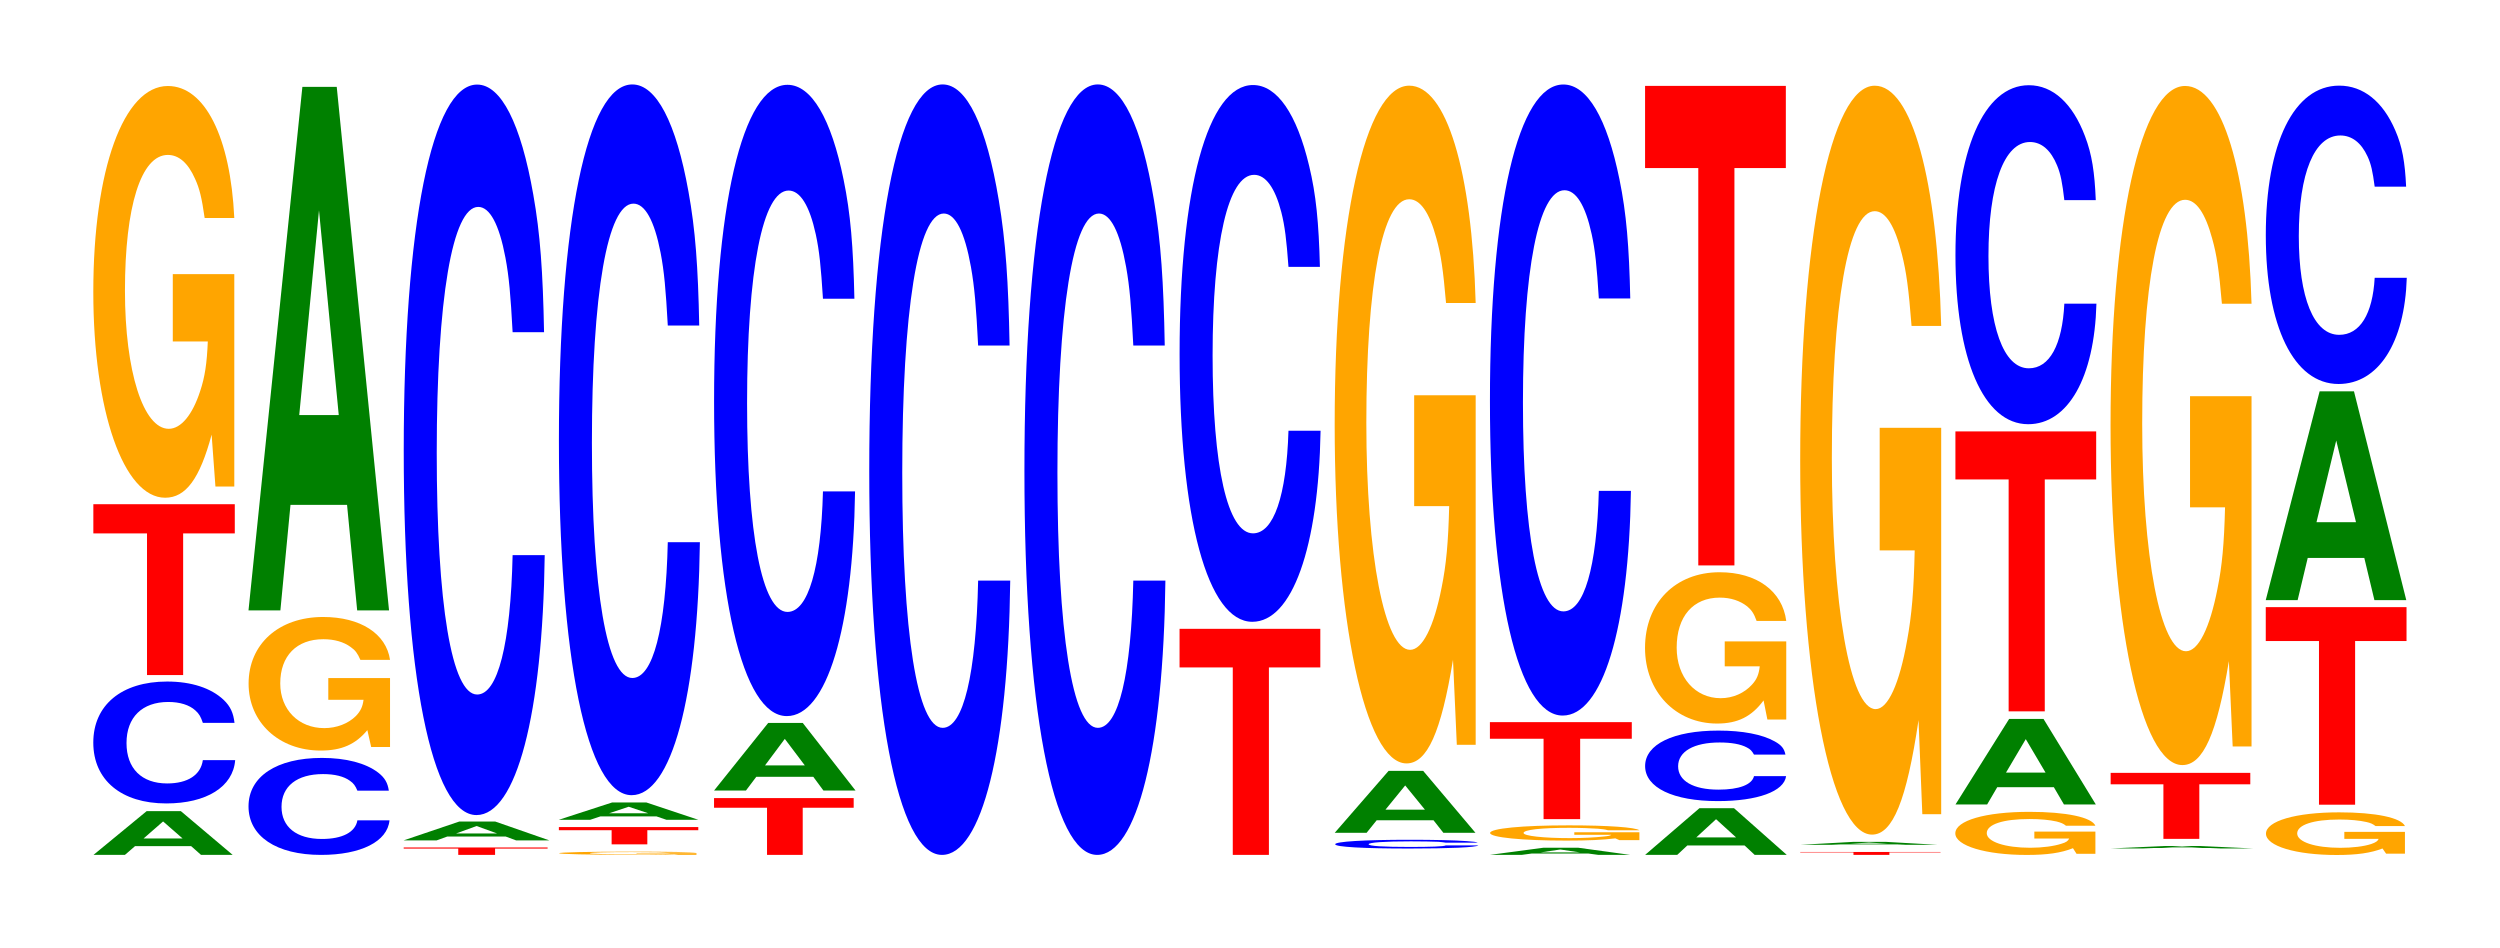 <?xml version="1.0" encoding="UTF-8"?>
<svg xmlns="http://www.w3.org/2000/svg" xmlns:xlink="http://www.w3.org/1999/xlink" width="174pt" height="66pt" viewBox="0 0 174 66" version="1.1">
<defs>
<g>
<symbol overflow="visible" id="glyph0-0">
<path style="stroke:none;" d="M 7.172 -0.609 L 7.859 0 L 10.062 0 L 6.453 -3.047 L 4.078 -3.047 L 0.375 0 L 2.562 0 L 3.266 -0.609 Z M 6.578 -1.141 L 3.859 -1.141 L 5.219 -2.328 Z M 6.578 -1.141 "/>
</symbol>
<symbol overflow="visible" id="glyph1-0">
<path style="stroke:none;" d="M 10.5 -5.359 C 10.422 -6.047 10.219 -6.5 9.75 -6.953 C 8.875 -7.781 7.5 -8.234 5.812 -8.234 C 2.641 -8.234 0.672 -6.594 0.672 -3.984 C 0.672 -1.375 2.625 0.25 5.75 0.25 C 8.547 0.25 10.406 -0.906 10.547 -2.766 L 8.297 -2.766 C 8.156 -1.734 7.25 -1.141 5.812 -1.141 C 4.031 -1.141 2.984 -2.188 2.984 -3.953 C 2.984 -5.75 4.078 -6.812 5.891 -6.812 C 6.688 -6.812 7.359 -6.609 7.781 -6.219 C 8.031 -6 8.156 -5.781 8.297 -5.359 Z M 10.5 -5.359 "/>
</symbol>
<symbol overflow="visible" id="glyph2-0">
<path style="stroke:none;" d="M 6.484 -9.859 L 10.078 -9.859 L 10.078 -11.891 L 0.234 -11.891 L 0.234 -9.859 L 3.969 -9.859 L 3.969 0 L 6.484 0 Z M 6.484 -9.859 "/>
</symbol>
<symbol overflow="visible" id="glyph3-0">
<path style="stroke:none;" d="M 10.422 -14.703 L 6.141 -14.703 L 6.141 -10.016 L 8.578 -10.016 C 8.516 -8.484 8.375 -7.547 8.047 -6.562 C 7.516 -4.922 6.719 -3.938 5.859 -3.938 C 4.094 -3.938 2.812 -7.922 2.812 -13.547 C 2.812 -19.438 3.938 -23 5.797 -23 C 6.562 -23 7.203 -22.438 7.688 -21.344 C 8 -20.672 8.156 -20.031 8.359 -18.609 L 10.422 -18.609 C 10.156 -24.234 8.375 -27.797 5.797 -27.797 C 2.719 -27.797 0.609 -21.984 0.609 -13.469 C 0.609 -5.172 2.719 0.859 5.609 0.859 C 7.047 0.859 8.016 -0.453 8.844 -3.531 L 9.109 0.078 L 10.422 0.078 Z M 10.422 -14.703 "/>
</symbol>
<symbol overflow="visible" id="glyph4-0">
<path style="stroke:none;" d="M 10.438 -4.266 C 10.359 -4.812 10.156 -5.172 9.688 -5.531 C 8.828 -6.188 7.453 -6.547 5.781 -6.547 C 2.625 -6.547 0.672 -5.25 0.672 -3.172 C 0.672 -1.094 2.609 0.203 5.719 0.203 C 8.484 0.203 10.344 -0.719 10.484 -2.203 L 8.25 -2.203 C 8.109 -1.375 7.203 -0.906 5.781 -0.906 C 4 -0.906 2.969 -1.75 2.969 -3.141 C 2.969 -4.578 4.047 -5.422 5.859 -5.422 C 6.656 -5.422 7.312 -5.266 7.734 -4.953 C 7.984 -4.781 8.109 -4.609 8.25 -4.266 Z M 10.438 -4.266 "/>
</symbol>
<symbol overflow="visible" id="glyph5-0">
<path style="stroke:none;" d="M 10.469 -4.766 L 6.172 -4.766 L 6.172 -3.25 L 8.625 -3.25 C 8.562 -2.75 8.406 -2.453 8.094 -2.125 C 7.562 -1.594 6.75 -1.281 5.891 -1.281 C 4.109 -1.281 2.828 -2.562 2.828 -4.391 C 2.828 -6.312 3.969 -7.469 5.828 -7.469 C 6.594 -7.469 7.25 -7.281 7.734 -6.922 C 8.047 -6.703 8.203 -6.5 8.406 -6.031 L 10.469 -6.031 C 10.203 -7.859 8.406 -9.016 5.812 -9.016 C 2.719 -9.016 0.625 -7.125 0.625 -4.375 C 0.625 -1.688 2.734 0.281 5.641 0.281 C 7.094 0.281 8.062 -0.141 8.891 -1.141 L 9.156 0.031 L 10.469 0.031 Z M 10.469 -4.766 "/>
</symbol>
<symbol overflow="visible" id="glyph6-0">
<path style="stroke:none;" d="M 7.234 -7.344 L 7.938 0 L 10.156 0 L 6.516 -36.438 L 4.125 -36.438 L 0.375 0 L 2.594 0 L 3.297 -7.344 Z M 6.656 -13.594 L 3.906 -13.594 L 5.281 -27.844 Z M 6.656 -13.594 "/>
</symbol>
<symbol overflow="visible" id="glyph7-0">
<path style="stroke:none;" d="M 6.594 -0.438 L 10.25 -0.438 L 10.25 -0.516 L 0.234 -0.516 L 0.234 -0.438 L 4.031 -0.438 L 4.031 0 L 6.594 0 Z M 6.594 -0.438 "/>
</symbol>
<symbol overflow="visible" id="glyph8-0">
<path style="stroke:none;" d="M 7.5 -0.266 L 8.219 0 L 10.531 0 L 6.766 -1.312 L 4.266 -1.312 L 0.391 0 L 2.688 0 L 3.422 -0.266 Z M 6.891 -0.484 L 4.047 -0.484 L 5.469 -1 Z M 6.891 -0.484 "/>
</symbol>
<symbol overflow="visible" id="glyph9-0">
<path style="stroke:none;" d="M 10.438 -32.078 C 10.359 -36.266 10.172 -38.938 9.688 -41.656 C 8.828 -46.578 7.453 -49.312 5.781 -49.312 C 2.641 -49.312 0.672 -39.531 0.672 -23.828 C 0.672 -8.25 2.625 1.531 5.734 1.531 C 8.5 1.531 10.344 -5.453 10.484 -16.562 L 8.25 -16.562 C 8.109 -10.375 7.219 -6.859 5.781 -6.859 C 4.016 -6.859 2.969 -13.109 2.969 -23.688 C 2.969 -34.406 4.062 -40.797 5.859 -40.797 C 6.656 -40.797 7.312 -39.594 7.75 -37.266 C 8 -35.938 8.109 -34.672 8.25 -32.078 Z M 10.438 -32.078 "/>
</symbol>
<symbol overflow="visible" id="glyph10-0">
<path style="stroke:none;" d="M 10.156 -0.109 L 5.984 -0.109 L 5.984 -0.078 L 8.359 -0.078 C 8.297 -0.062 8.156 -0.062 7.844 -0.047 C 7.328 -0.031 6.547 -0.031 5.719 -0.031 C 3.984 -0.031 2.734 -0.062 2.734 -0.109 C 2.734 -0.156 3.844 -0.188 5.656 -0.188 C 6.391 -0.188 7.031 -0.172 7.5 -0.172 C 7.797 -0.156 7.953 -0.156 8.141 -0.141 L 10.156 -0.141 C 9.891 -0.188 8.156 -0.219 5.641 -0.219 C 2.641 -0.219 0.594 -0.172 0.594 -0.109 C 0.594 -0.047 2.656 0 5.469 0 C 6.875 0 7.812 0 8.609 -0.031 L 8.875 0 L 10.156 0 Z M 10.156 -0.109 "/>
</symbol>
<symbol overflow="visible" id="glyph11-0">
<path style="stroke:none;" d="M 6.391 -0.984 L 9.938 -0.984 L 9.938 -1.203 L 0.234 -1.203 L 0.234 -0.984 L 3.906 -0.984 L 3.906 0 L 6.391 0 Z M 6.391 -0.984 "/>
</symbol>
<symbol overflow="visible" id="glyph12-0">
<path style="stroke:none;" d="M 7.172 -0.234 L 7.859 0 L 10.078 0 L 6.469 -1.203 L 4.078 -1.203 L 0.375 0 L 2.562 0 L 3.266 -0.234 Z M 6.594 -0.453 L 3.875 -0.453 L 5.234 -0.906 Z M 6.594 -0.453 "/>
</symbol>
<symbol overflow="visible" id="glyph13-0">
<path style="stroke:none;" d="M 10.438 -31.203 C 10.359 -35.281 10.172 -37.875 9.688 -40.531 C 8.828 -45.328 7.453 -47.984 5.781 -47.984 C 2.641 -47.984 0.672 -38.469 0.672 -23.188 C 0.672 -8.031 2.625 1.484 5.734 1.484 C 8.5 1.484 10.344 -5.312 10.484 -16.125 L 8.25 -16.125 C 8.109 -10.094 7.219 -6.672 5.781 -6.672 C 4.016 -6.672 2.969 -12.75 2.969 -23.047 C 2.969 -33.469 4.062 -39.688 5.859 -39.688 C 6.656 -39.688 7.312 -38.531 7.75 -36.266 C 8 -34.969 8.109 -33.734 8.25 -31.203 Z M 10.438 -31.203 "/>
</symbol>
<symbol overflow="visible" id="glyph14-0">
<path style="stroke:none;" d="M 6.406 -3.281 L 9.953 -3.281 L 9.953 -3.953 L 0.234 -3.953 L 0.234 -3.281 L 3.922 -3.281 L 3.922 0 L 6.406 0 Z M 6.406 -3.281 "/>
</symbol>
<symbol overflow="visible" id="glyph15-0">
<path style="stroke:none;" d="M 7.281 -0.953 L 7.984 0 L 10.219 0 L 6.547 -4.703 L 4.141 -4.703 L 0.375 0 L 2.594 0 L 3.312 -0.953 Z M 6.688 -1.75 L 3.922 -1.75 L 5.297 -3.594 Z M 6.688 -1.75 "/>
</symbol>
<symbol overflow="visible" id="glyph16-0">
<path style="stroke:none;" d="M 10.438 -27.719 C 10.359 -31.344 10.172 -33.641 9.688 -36 C 8.828 -40.25 7.453 -42.609 5.781 -42.609 C 2.641 -42.609 0.672 -34.156 0.672 -20.578 C 0.672 -7.125 2.625 1.328 5.734 1.328 C 8.5 1.328 10.344 -4.719 10.484 -14.312 L 8.25 -14.312 C 8.109 -8.969 7.219 -5.922 5.781 -5.922 C 4.016 -5.922 2.969 -11.328 2.969 -20.469 C 2.969 -29.734 4.062 -35.25 5.859 -35.25 C 6.656 -35.25 7.312 -34.219 7.75 -32.203 C 8 -31.047 8.109 -29.953 8.25 -27.719 Z M 10.438 -27.719 "/>
</symbol>
<symbol overflow="visible" id="glyph17-0">
<path style="stroke:none;" d="M 10.438 -33.844 C 10.359 -38.266 10.172 -41.062 9.688 -43.953 C 8.828 -49.141 7.453 -52.016 5.781 -52.016 C 2.641 -52.016 0.672 -41.703 0.672 -25.125 C 0.672 -8.703 2.625 1.609 5.734 1.609 C 8.5 1.609 10.344 -5.75 10.484 -17.484 L 8.25 -17.484 C 8.109 -10.953 7.219 -7.234 5.781 -7.234 C 4.016 -7.234 2.969 -13.828 2.969 -25 C 2.969 -36.297 4.062 -43.031 5.859 -43.031 C 6.656 -43.031 7.312 -41.766 7.75 -39.312 C 8 -37.906 8.109 -36.578 8.25 -33.844 Z M 10.438 -33.844 "/>
</symbol>
<symbol overflow="visible" id="glyph18-0">
<path style="stroke:none;" d="M 6.453 -13.047 L 10.031 -13.047 L 10.031 -15.734 L 0.234 -15.734 L 0.234 -13.047 L 3.938 -13.047 L 3.938 0 L 6.453 0 Z M 6.453 -13.047 "/>
</symbol>
<symbol overflow="visible" id="glyph19-0">
<path style="stroke:none;" d="M 10.438 -23.578 C 10.359 -26.656 10.172 -28.609 9.688 -30.609 C 8.828 -34.234 7.453 -36.234 5.781 -36.234 C 2.641 -36.234 0.672 -29.047 0.672 -17.516 C 0.672 -6.062 2.625 1.125 5.734 1.125 C 8.5 1.125 10.344 -4.016 10.484 -12.172 L 8.25 -12.172 C 8.109 -7.625 7.219 -5.031 5.781 -5.031 C 4.016 -5.031 2.969 -9.641 2.969 -17.406 C 2.969 -25.281 4.062 -29.984 5.859 -29.984 C 6.656 -29.984 7.312 -29.094 7.75 -27.391 C 8 -26.406 8.109 -25.484 8.25 -23.578 Z M 10.438 -23.578 "/>
</symbol>
<symbol overflow="visible" id="glyph20-0">
<path style="stroke:none;" d="M 10.609 -0.391 C 10.531 -0.438 10.328 -0.469 9.844 -0.5 C 8.984 -0.562 7.578 -0.594 5.875 -0.594 C 2.672 -0.594 0.688 -0.469 0.688 -0.281 C 0.688 -0.094 2.656 0.016 5.828 0.016 C 8.641 0.016 10.516 -0.062 10.656 -0.203 L 8.391 -0.203 C 8.25 -0.125 7.328 -0.094 5.875 -0.094 C 4.078 -0.094 3.016 -0.156 3.016 -0.281 C 3.016 -0.406 4.125 -0.484 5.953 -0.484 C 6.766 -0.484 7.438 -0.469 7.875 -0.453 C 8.125 -0.438 8.25 -0.406 8.391 -0.391 Z M 10.609 -0.391 "/>
</symbol>
<symbol overflow="visible" id="glyph21-0">
<path style="stroke:none;" d="M 7.25 -0.875 L 7.938 0 L 10.172 0 L 6.531 -4.312 L 4.125 -4.312 L 0.375 0 L 2.594 0 L 3.297 -0.875 Z M 6.656 -1.609 L 3.906 -1.609 L 5.281 -3.297 Z M 6.656 -1.609 "/>
</symbol>
<symbol overflow="visible" id="glyph22-0">
<path style="stroke:none;" d="M 10.422 -24.203 L 6.141 -24.203 L 6.141 -16.484 L 8.578 -16.484 C 8.516 -13.953 8.375 -12.406 8.047 -10.797 C 7.516 -8.094 6.719 -6.484 5.859 -6.484 C 4.094 -6.484 2.812 -13.031 2.812 -22.281 C 2.812 -31.984 3.938 -37.844 5.797 -37.844 C 6.562 -37.844 7.203 -36.922 7.688 -35.125 C 8 -34.016 8.156 -32.969 8.359 -30.625 L 10.422 -30.625 C 10.156 -39.875 8.375 -45.75 5.797 -45.75 C 2.719 -45.75 0.609 -36.172 0.609 -22.156 C 0.609 -8.516 2.719 1.422 5.609 1.422 C 7.047 1.422 8.016 -0.734 8.844 -5.797 L 9.109 0.125 L 10.422 0.125 Z M 10.422 -24.203 "/>
</symbol>
<symbol overflow="visible" id="glyph23-0">
<path style="stroke:none;" d="M 7.234 -0.094 L 7.938 0 L 10.156 0 L 6.516 -0.5 L 4.125 -0.5 L 0.375 0 L 2.594 0 L 3.297 -0.094 Z M 6.656 -0.172 L 3.906 -0.172 L 5.281 -0.375 Z M 6.656 -0.172 "/>
</symbol>
<symbol overflow="visible" id="glyph24-0">
<path style="stroke:none;" d="M 11.047 -0.547 L 6.516 -0.547 L 6.516 -0.375 L 9.094 -0.375 C 9.031 -0.312 8.875 -0.281 8.531 -0.25 C 7.969 -0.188 7.125 -0.141 6.219 -0.141 C 4.344 -0.141 2.984 -0.297 2.984 -0.5 C 2.984 -0.719 4.188 -0.859 6.156 -0.859 C 6.969 -0.859 7.656 -0.828 8.156 -0.797 C 8.484 -0.766 8.656 -0.75 8.859 -0.688 L 11.047 -0.688 C 10.781 -0.891 8.875 -1.031 6.141 -1.031 C 2.875 -1.031 0.656 -0.812 0.656 -0.5 C 0.656 -0.188 2.891 0.031 5.953 0.031 C 7.484 0.031 8.5 -0.016 9.375 -0.125 L 9.656 0 L 11.047 0 Z M 11.047 -0.547 "/>
</symbol>
<symbol overflow="visible" id="glyph25-0">
<path style="stroke:none;" d="M 6.516 -5.594 L 10.109 -5.594 L 10.109 -6.75 L 0.234 -6.75 L 0.234 -5.594 L 3.969 -5.594 L 3.969 0 L 6.516 0 Z M 6.516 -5.594 "/>
</symbol>
<symbol overflow="visible" id="glyph26-0">
<path style="stroke:none;" d="M 10.438 -27.703 C 10.359 -31.328 10.172 -33.625 9.688 -35.984 C 8.828 -40.234 7.453 -42.594 5.781 -42.594 C 2.641 -42.594 0.672 -34.141 0.672 -20.578 C 0.672 -7.125 2.625 1.328 5.734 1.328 C 8.5 1.328 10.344 -4.719 10.484 -14.312 L 8.25 -14.312 C 8.109 -8.969 7.219 -5.922 5.781 -5.922 C 4.016 -5.922 2.969 -11.328 2.969 -20.469 C 2.969 -29.719 4.062 -35.234 5.859 -35.234 C 6.656 -35.234 7.312 -34.203 7.75 -32.188 C 8 -31.047 8.109 -29.953 8.25 -27.703 Z M 10.438 -27.703 "/>
</symbol>
<symbol overflow="visible" id="glyph27-0">
<path style="stroke:none;" d="M 7.297 -0.656 L 8 0 L 10.234 0 L 6.562 -3.25 L 4.156 -3.25 L 0.375 0 L 2.609 0 L 3.312 -0.656 Z M 6.703 -1.219 L 3.938 -1.219 L 5.312 -2.484 Z M 6.703 -1.219 "/>
</symbol>
<symbol overflow="visible" id="glyph28-0">
<path style="stroke:none;" d="M 10.438 -3.094 C 10.359 -3.5 10.172 -3.75 9.688 -4.016 C 8.828 -4.5 7.453 -4.766 5.781 -4.766 C 2.641 -4.766 0.672 -3.812 0.672 -2.297 C 0.672 -0.797 2.625 0.141 5.734 0.141 C 8.5 0.141 10.344 -0.531 10.484 -1.594 L 8.25 -1.594 C 8.109 -1 7.219 -0.656 5.781 -0.656 C 4.016 -0.656 2.969 -1.266 2.969 -2.281 C 2.969 -3.312 4.062 -3.938 5.859 -3.938 C 6.656 -3.938 7.312 -3.828 7.75 -3.594 C 8 -3.469 8.109 -3.344 8.25 -3.094 Z M 10.438 -3.094 "/>
</symbol>
<symbol overflow="visible" id="glyph29-0">
<path style="stroke:none;" d="M 10.438 -5.406 L 6.156 -5.406 L 6.156 -3.672 L 8.594 -3.672 C 8.531 -3.109 8.391 -2.766 8.062 -2.406 C 7.531 -1.812 6.734 -1.453 5.875 -1.453 C 4.094 -1.453 2.812 -2.906 2.812 -4.969 C 2.812 -7.141 3.953 -8.453 5.812 -8.453 C 6.578 -8.453 7.219 -8.234 7.719 -7.844 C 8.016 -7.594 8.188 -7.359 8.375 -6.828 L 10.438 -6.828 C 10.172 -8.906 8.391 -10.219 5.797 -10.219 C 2.719 -10.219 0.609 -8.078 0.609 -4.953 C 0.609 -1.906 2.734 0.312 5.625 0.312 C 7.062 0.312 8.031 -0.172 8.859 -1.297 L 9.125 0.031 L 10.438 0.031 Z M 10.438 -5.406 "/>
</symbol>
<symbol overflow="visible" id="glyph30-0">
<path style="stroke:none;" d="M 6.453 -27.656 L 10.031 -27.656 L 10.031 -33.375 L 0.234 -33.375 L 0.234 -27.656 L 3.938 -27.656 L 3.938 0 L 6.453 0 Z M 6.453 -27.656 "/>
</symbol>
<symbol overflow="visible" id="glyph31-0">
<path style="stroke:none;" d="M 6.438 -0.172 L 10 -0.172 L 10 -0.203 L 0.234 -0.203 L 0.234 -0.172 L 3.938 -0.172 L 3.938 0 L 6.438 0 Z M 6.438 -0.172 "/>
</symbol>
<symbol overflow="visible" id="glyph32-0">
<path style="stroke:none;" d="M 7.078 -0.031 L 7.75 0 L 9.938 0 L 6.375 -0.203 L 4.031 -0.203 L 0.375 0 L 2.531 0 L 3.219 -0.031 Z M 6.5 -0.078 L 3.812 -0.078 L 5.156 -0.156 Z M 6.5 -0.078 "/>
</symbol>
<symbol overflow="visible" id="glyph33-0">
<path style="stroke:none;" d="M 10.422 -26.75 L 6.141 -26.75 L 6.141 -18.219 L 8.578 -18.219 C 8.516 -15.422 8.375 -13.719 8.047 -11.938 C 7.516 -8.938 6.719 -7.172 5.859 -7.172 C 4.094 -7.172 2.812 -14.391 2.812 -24.625 C 2.812 -35.344 3.938 -41.828 5.797 -41.828 C 6.562 -41.828 7.203 -40.797 7.688 -38.828 C 8 -37.594 8.156 -36.438 8.359 -33.844 L 10.422 -33.844 C 10.156 -44.078 8.375 -50.562 5.797 -50.562 C 2.719 -50.562 0.609 -39.984 0.609 -24.5 C 0.609 -9.422 2.719 1.562 5.609 1.562 C 7.047 1.562 8.016 -0.812 8.844 -6.406 L 9.109 0.141 L 10.422 0.141 Z M 10.422 -26.75 "/>
</symbol>
<symbol overflow="visible" id="glyph34-0">
<path style="stroke:none;" d="M 10.359 -1.531 L 6.109 -1.531 L 6.109 -1.047 L 8.531 -1.047 C 8.469 -0.891 8.328 -0.781 8 -0.688 C 7.484 -0.516 6.672 -0.406 5.828 -0.406 C 4.062 -0.406 2.797 -0.828 2.797 -1.422 C 2.797 -2.031 3.922 -2.406 5.766 -2.406 C 6.531 -2.406 7.172 -2.344 7.656 -2.234 C 7.953 -2.156 8.125 -2.094 8.312 -1.938 L 10.359 -1.938 C 10.109 -2.531 8.328 -2.906 5.766 -2.906 C 2.703 -2.906 0.609 -2.297 0.609 -1.406 C 0.609 -0.547 2.719 0.094 5.578 0.094 C 7.016 0.094 7.969 -0.047 8.797 -0.375 L 9.047 0.016 L 10.359 0.016 Z M 10.359 -1.531 "/>
</symbol>
<symbol overflow="visible" id="glyph35-0">
<path style="stroke:none;" d="M 7.219 -1.203 L 7.922 0 L 10.141 0 L 6.5 -5.953 L 4.109 -5.953 L 0.375 0 L 2.578 0 L 3.281 -1.203 Z M 6.641 -2.219 L 3.891 -2.219 L 5.266 -4.547 Z M 6.641 -2.219 "/>
</symbol>
<symbol overflow="visible" id="glyph36-0">
<path style="stroke:none;" d="M 6.453 -16.141 L 10.031 -16.141 L 10.031 -19.484 L 0.234 -19.484 L 0.234 -16.141 L 3.938 -16.141 L 3.938 0 L 6.453 0 Z M 6.453 -16.141 "/>
</symbol>
<symbol overflow="visible" id="glyph37-0">
<path style="stroke:none;" d="M 10.438 -14.891 C 10.359 -16.828 10.172 -18.078 9.688 -19.344 C 8.828 -21.625 7.453 -22.891 5.781 -22.891 C 2.641 -22.891 0.672 -18.344 0.672 -11.062 C 0.672 -3.828 2.625 0.703 5.734 0.703 C 8.5 0.703 10.344 -2.531 10.484 -7.688 L 8.25 -7.688 C 8.109 -4.812 7.219 -3.188 5.781 -3.188 C 4.016 -3.188 2.969 -6.078 2.969 -11 C 2.969 -15.969 4.062 -18.938 5.859 -18.938 C 6.656 -18.938 7.312 -18.375 7.75 -17.297 C 8 -16.688 8.109 -16.094 8.25 -14.891 Z M 10.438 -14.891 "/>
</symbol>
<symbol overflow="visible" id="glyph38-0">
<path style="stroke:none;" d="M 7.359 -0.031 L 8.078 0 L 10.344 0 L 6.625 -0.172 L 4.188 -0.172 L 0.375 0 L 2.625 0 L 3.359 -0.031 Z M 6.766 -0.062 L 3.969 -0.062 L 5.359 -0.141 Z M 6.766 -0.062 "/>
</symbol>
<symbol overflow="visible" id="glyph39-0">
<path style="stroke:none;" d="M 6.406 -3.797 L 9.953 -3.797 L 9.953 -4.594 L 0.234 -4.594 L 0.234 -3.797 L 3.906 -3.797 L 3.906 0 L 6.406 0 Z M 6.406 -3.797 "/>
</symbol>
<symbol overflow="visible" id="glyph40-0">
<path style="stroke:none;" d="M 10.422 -24.25 L 6.141 -24.25 L 6.141 -16.516 L 8.578 -16.516 C 8.516 -13.984 8.375 -12.438 8.047 -10.828 C 7.516 -8.109 6.719 -6.5 5.859 -6.5 C 4.094 -6.5 2.812 -13.062 2.812 -22.344 C 2.812 -32.047 3.938 -37.922 5.797 -37.922 C 6.562 -37.922 7.203 -37 7.688 -35.203 C 8 -34.094 8.156 -33.047 8.359 -30.688 L 10.422 -30.688 C 10.156 -39.969 8.375 -45.844 5.797 -45.844 C 2.719 -45.844 0.609 -36.266 0.609 -22.219 C 0.609 -8.531 2.719 1.422 5.609 1.422 C 7.047 1.422 8.016 -0.75 8.844 -5.812 L 9.109 0.125 L 10.422 0.125 Z M 10.422 -24.25 "/>
</symbol>
<symbol overflow="visible" id="glyph41-0">
<path style="stroke:none;" d="M 10.281 -1.516 L 6.062 -1.516 L 6.062 -1.031 L 8.453 -1.031 C 8.391 -0.875 8.25 -0.781 7.938 -0.672 C 7.422 -0.5 6.625 -0.406 5.781 -0.406 C 4.031 -0.406 2.781 -0.812 2.781 -1.406 C 2.781 -2 3.891 -2.375 5.719 -2.375 C 6.469 -2.375 7.109 -2.312 7.594 -2.203 C 7.891 -2.141 8.047 -2.062 8.234 -1.922 L 10.281 -1.922 C 10.016 -2.5 8.25 -2.875 5.703 -2.875 C 2.672 -2.875 0.609 -2.266 0.609 -1.391 C 0.609 -0.531 2.688 0.094 5.531 0.094 C 6.953 0.094 7.906 -0.047 8.719 -0.359 L 8.969 0 L 10.281 0 Z M 10.281 -1.516 "/>
</symbol>
<symbol overflow="visible" id="glyph42-0">
<path style="stroke:none;" d="M 6.453 -11.391 L 10.031 -11.391 L 10.031 -13.75 L 0.234 -13.75 L 0.234 -11.391 L 3.938 -11.391 L 3.938 0 L 6.453 0 Z M 6.453 -11.391 "/>
</symbol>
<symbol overflow="visible" id="glyph43-0">
<path style="stroke:none;" d="M 7.234 -2.938 L 7.938 0 L 10.156 0 L 6.516 -14.531 L 4.125 -14.531 L 0.375 0 L 2.594 0 L 3.297 -2.938 Z M 6.656 -5.422 L 3.906 -5.422 L 5.281 -11.109 Z M 6.656 -5.422 "/>
</symbol>
<symbol overflow="visible" id="glyph44-0">
<path style="stroke:none;" d="M 10.438 -13.109 C 10.359 -14.812 10.172 -15.906 9.688 -17.016 C 8.828 -19.031 7.453 -20.141 5.781 -20.141 C 2.641 -20.141 0.672 -16.156 0.672 -9.734 C 0.672 -3.375 2.625 0.625 5.734 0.625 C 8.5 0.625 10.344 -2.234 10.484 -6.766 L 8.25 -6.766 C 8.109 -4.234 7.219 -2.797 5.781 -2.797 C 4.016 -2.797 2.969 -5.359 2.969 -9.672 C 2.969 -14.062 4.062 -16.672 5.859 -16.672 C 6.656 -16.672 7.312 -16.172 7.75 -15.219 C 8 -14.688 8.109 -14.172 8.25 -13.109 Z M 10.438 -13.109 "/>
</symbol>
</g>
</defs>
<g id="surface1">
<g style="fill:rgb(0%,50.194%,0%);fill-opacity:1;">
  <use xlink:href="#glyph0-0" x="6.132" y="59.5"/>
</g>
<g style="fill:rgb(0%,0%,100%);fill-opacity:1;">
  <use xlink:href="#glyph1-0" x="5.821" y="55.669"/>
</g>
<g style="fill:rgb(100%,0%,0%);fill-opacity:1;">
  <use xlink:href="#glyph2-0" x="6.263" y="46.984"/>
</g>
<g style="fill:rgb(100%,64.647%,0%);fill-opacity:1;">
  <use xlink:href="#glyph3-0" x="5.885" y="33.783"/>
</g>
<g style="fill:rgb(0%,0%,100%);fill-opacity:1;">
  <use xlink:href="#glyph4-0" x="16.625" y="59.298"/>
</g>
<g style="fill:rgb(100%,64.647%,0%);fill-opacity:1;">
  <use xlink:href="#glyph5-0" x="16.677" y="51.958"/>
</g>
<g style="fill:rgb(0%,50.194%,0%);fill-opacity:1;">
  <use xlink:href="#glyph6-0" x="16.921" y="42.483"/>
</g>
<g style="fill:rgb(100%,0%,0%);fill-opacity:1;">
  <use xlink:href="#glyph7-0" x="27.863" y="59.5"/>
</g>
<g style="fill:rgb(0%,50.194%,0%);fill-opacity:1;">
  <use xlink:href="#glyph8-0" x="27.702" y="58.491"/>
</g>
<g style="fill:rgb(0%,0%,100%);fill-opacity:1;">
  <use xlink:href="#glyph9-0" x="27.428" y="55.198"/>
</g>
<g style="fill:rgb(100%,64.647%,0%);fill-opacity:1;">
  <use xlink:href="#glyph10-0" x="38.318" y="59.493"/>
</g>
<g style="fill:rgb(100%,0%,0%);fill-opacity:1;">
  <use xlink:href="#glyph11-0" x="38.663" y="58.767"/>
</g>
<g style="fill:rgb(0%,50.194%,0%);fill-opacity:1;">
  <use xlink:href="#glyph12-0" x="38.521" y="57.056"/>
</g>
<g style="fill:rgb(0%,0%,100%);fill-opacity:1;">
  <use xlink:href="#glyph13-0" x="38.228" y="53.861"/>
</g>
<g style="fill:rgb(100%,0%,0%);fill-opacity:1;">
  <use xlink:href="#glyph14-0" x="49.463" y="59.5"/>
</g>
<g style="fill:rgb(0%,50.194%,0%);fill-opacity:1;">
  <use xlink:href="#glyph15-0" x="49.325" y="55.02"/>
</g>
<g style="fill:rgb(0%,0%,100%);fill-opacity:1;">
  <use xlink:href="#glyph16-0" x="49.028" y="48.512"/>
</g>
<g style="fill:rgb(0%,0%,100%);fill-opacity:1;">
  <use xlink:href="#glyph17-0" x="59.828" y="57.892"/>
</g>
<g style="fill:rgb(0%,0%,100%);fill-opacity:1;">
  <use xlink:href="#glyph17-0" x="70.628" y="57.892"/>
</g>
<g style="fill:rgb(100%,0%,0%);fill-opacity:1;">
  <use xlink:href="#glyph18-0" x="81.863" y="59.5"/>
</g>
<g style="fill:rgb(0%,0%,100%);fill-opacity:1;">
  <use xlink:href="#glyph19-0" x="81.428" y="42.152"/>
</g>
<g style="fill:rgb(0%,0%,100%);fill-opacity:1;">
  <use xlink:href="#glyph20-0" x="92.24" y="59.042"/>
</g>
<g style="fill:rgb(0%,50.194%,0%);fill-opacity:1;">
  <use xlink:href="#glyph21-0" x="92.521" y="57.964"/>
</g>
<g style="fill:rgb(100%,64.647%,0%);fill-opacity:1;">
  <use xlink:href="#glyph22-0" x="92.285" y="51.712"/>
</g>
<g style="fill:rgb(0%,50.194%,0%);fill-opacity:1;">
  <use xlink:href="#glyph23-0" x="103.313" y="59.5"/>
</g>
<g style="fill:rgb(100%,64.647%,0%);fill-opacity:1;">
  <use xlink:href="#glyph24-0" x="103.055" y="58.475"/>
</g>
<g style="fill:rgb(100%,0%,0%);fill-opacity:1;">
  <use xlink:href="#glyph25-0" x="103.463" y="57.011"/>
</g>
<g style="fill:rgb(0%,0%,100%);fill-opacity:1;">
  <use xlink:href="#glyph26-0" x="103.028" y="48.475"/>
</g>
<g style="fill:rgb(0%,50.194%,0%);fill-opacity:1;">
  <use xlink:href="#glyph27-0" x="114.125" y="59.5"/>
</g>
<g style="fill:rgb(0%,0%,100%);fill-opacity:1;">
  <use xlink:href="#glyph28-0" x="113.828" y="55.615"/>
</g>
<g style="fill:rgb(100%,64.647%,0%);fill-opacity:1;">
  <use xlink:href="#glyph29-0" x="113.885" y="50.047"/>
</g>
<g style="fill:rgb(100%,0%,0%);fill-opacity:1;">
  <use xlink:href="#glyph30-0" x="114.263" y="39.353"/>
</g>
<g style="fill:rgb(100%,0%,0%);fill-opacity:1;">
  <use xlink:href="#glyph31-0" x="125.063" y="59.5"/>
</g>
<g style="fill:rgb(0%,50.194%,0%);fill-opacity:1;">
  <use xlink:href="#glyph32-0" x="124.925" y="58.799"/>
</g>
<g style="fill:rgb(100%,64.647%,0%);fill-opacity:1;">
  <use xlink:href="#glyph33-0" x="124.685" y="56.527"/>
</g>
<g style="fill:rgb(100%,64.647%,0%);fill-opacity:1;">
  <use xlink:href="#glyph34-0" x="135.481" y="59.41"/>
</g>
<g style="fill:rgb(0%,50.194%,0%);fill-opacity:1;">
  <use xlink:href="#glyph35-0" x="135.728" y="55.99"/>
</g>
<g style="fill:rgb(100%,0%,0%);fill-opacity:1;">
  <use xlink:href="#glyph36-0" x="135.863" y="49.51"/>
</g>
<g style="fill:rgb(0%,0%,100%);fill-opacity:1;">
  <use xlink:href="#glyph37-0" x="135.428" y="28.822"/>
</g>
<g style="fill:rgb(0%,50.194%,0%);fill-opacity:1;">
  <use xlink:href="#glyph38-0" x="146.506" y="59.054"/>
</g>
<g style="fill:rgb(100%,0%,0%);fill-opacity:1;">
  <use xlink:href="#glyph39-0" x="146.667" y="58.385"/>
</g>
<g style="fill:rgb(100%,64.647%,0%);fill-opacity:1;">
  <use xlink:href="#glyph40-0" x="146.285" y="51.827"/>
</g>
<g style="fill:rgb(100%,64.647%,0%);fill-opacity:1;">
  <use xlink:href="#glyph41-0" x="157.103" y="59.414"/>
</g>
<g style="fill:rgb(100%,0%,0%);fill-opacity:1;">
  <use xlink:href="#glyph42-0" x="157.463" y="56.007"/>
</g>
<g style="fill:rgb(0%,50.194%,0%);fill-opacity:1;">
  <use xlink:href="#glyph43-0" x="157.321" y="41.768"/>
</g>
<g style="fill:rgb(0%,0%,100%);fill-opacity:1;">
  <use xlink:href="#glyph44-0" x="157.028" y="26.101"/>
</g>
</g>
</svg>
